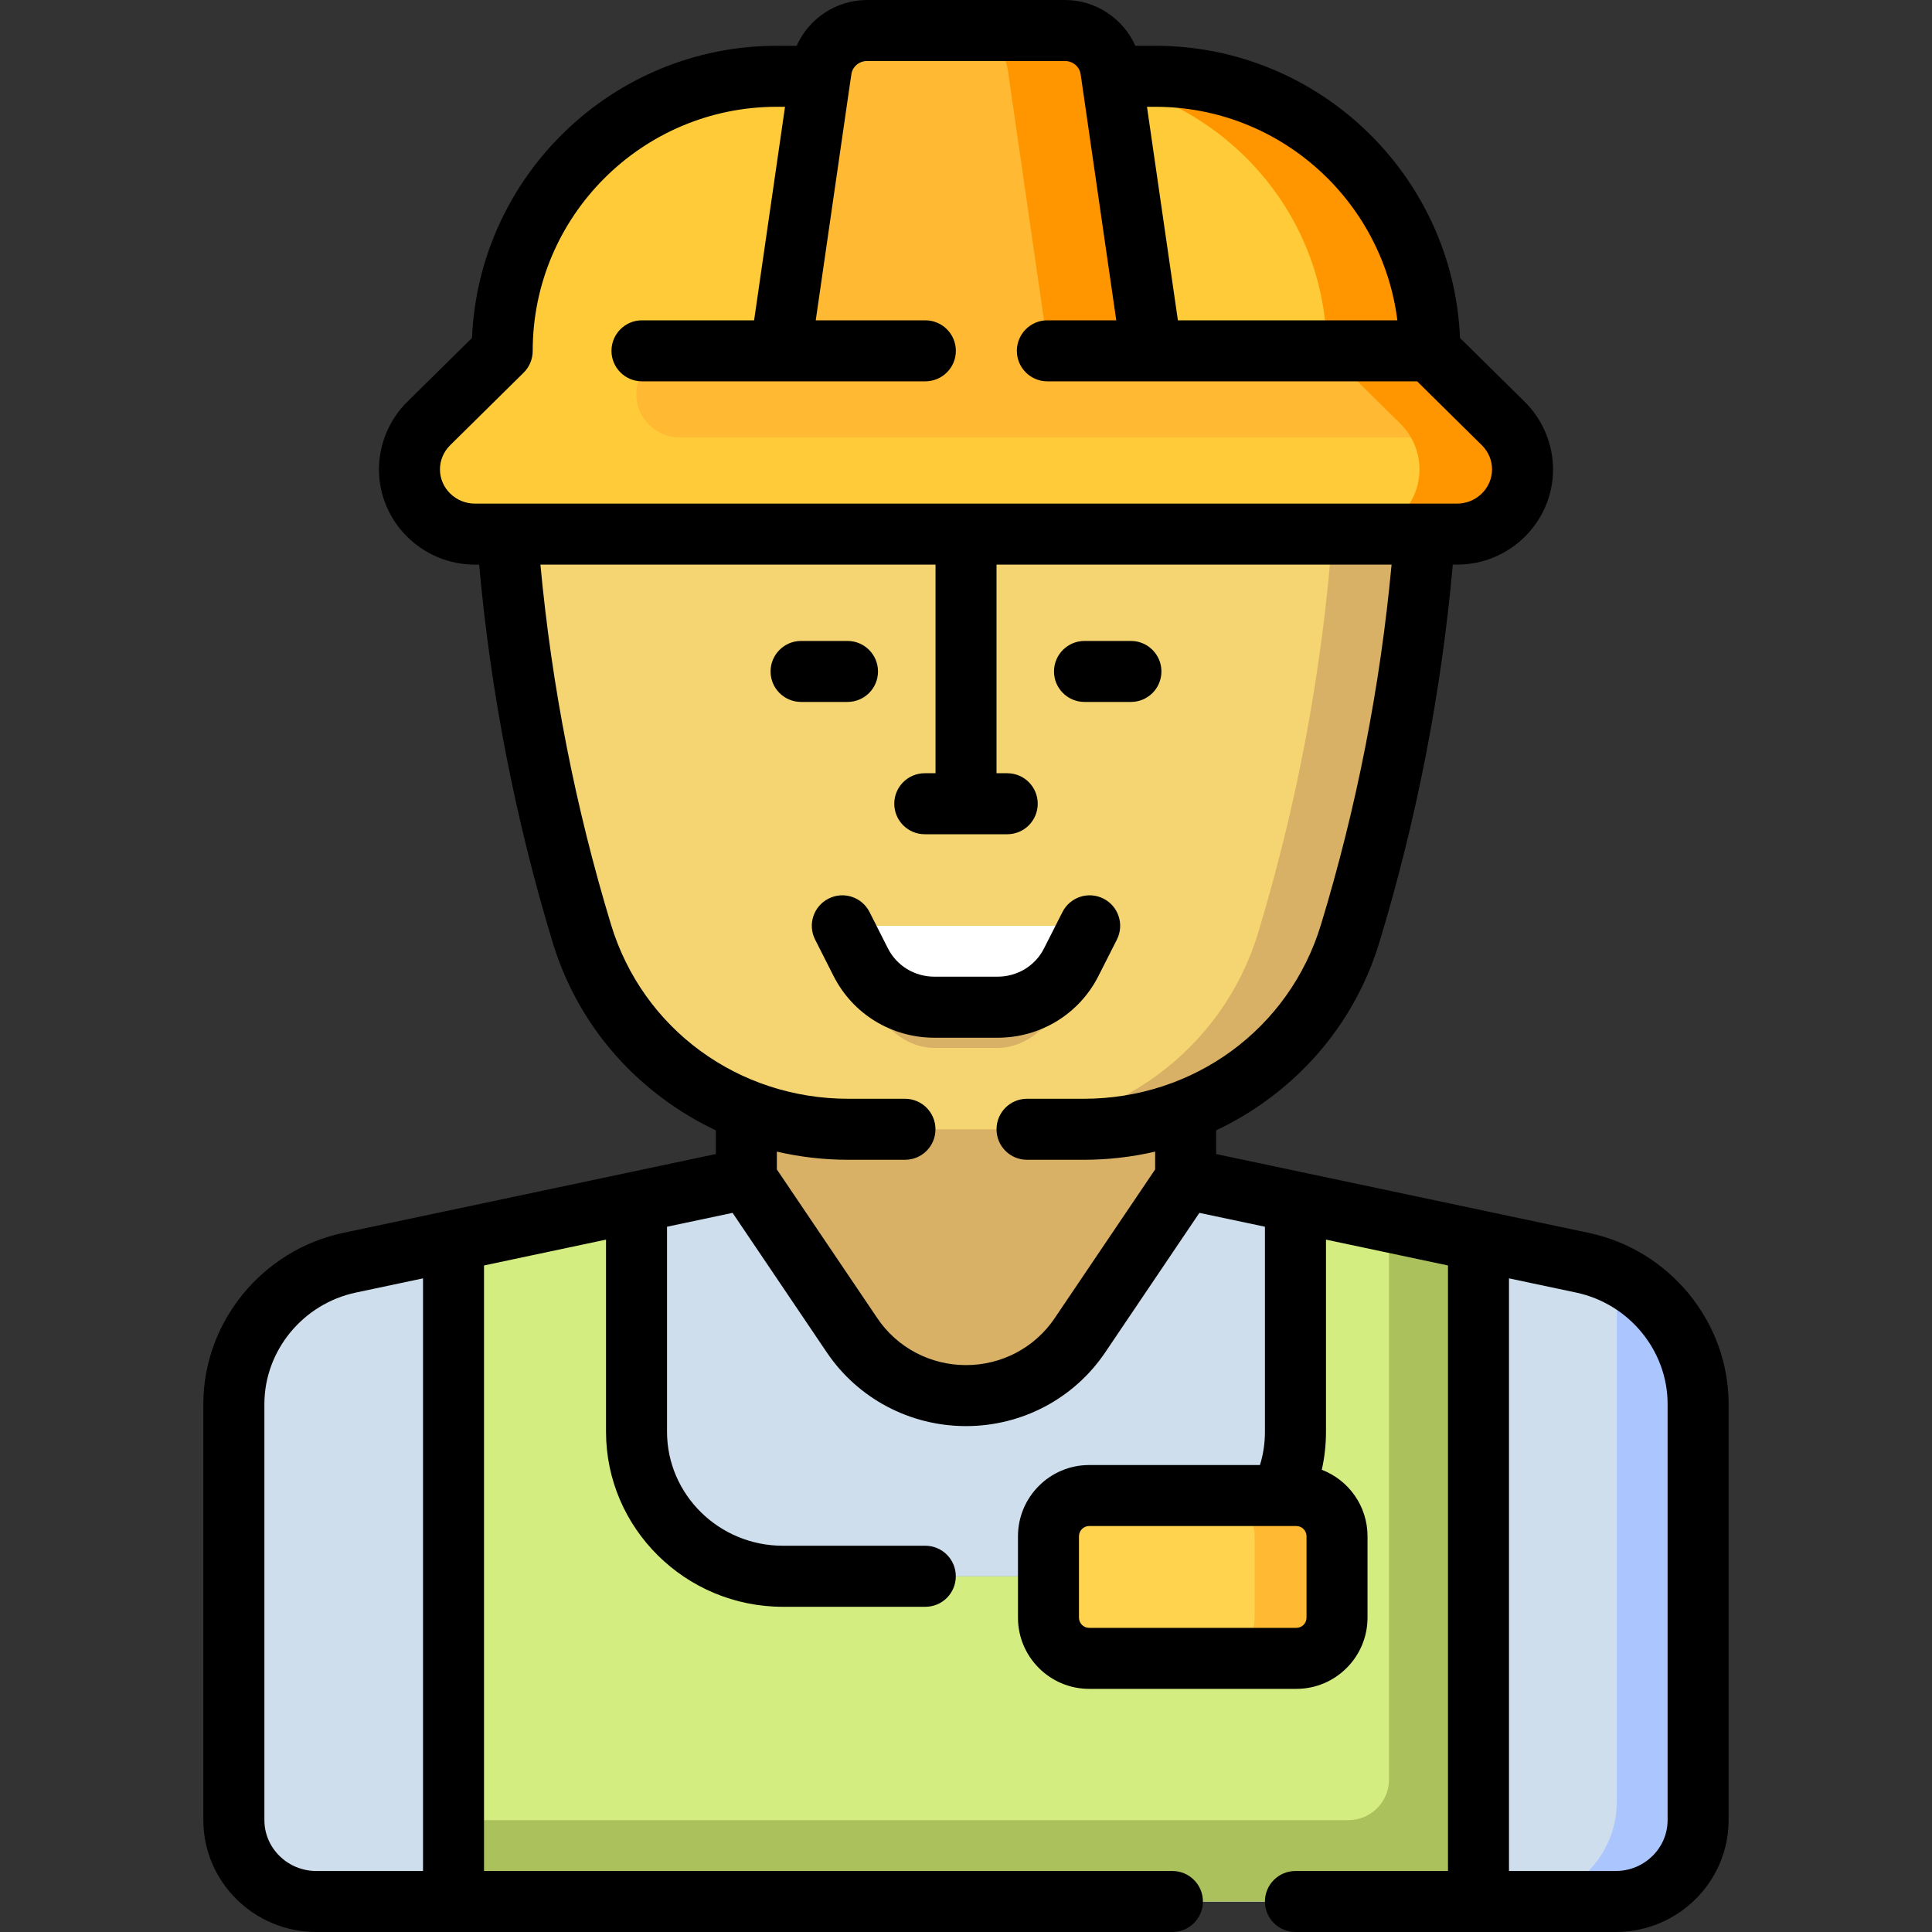 <svg width="40" height="40" viewBox="0 0 40 40" fill="none" xmlns="http://www.w3.org/2000/svg">
<rect x="0" y="0" width="40" height="40" fill="#333333" stroke="none"/>
<g clip-path="url(#clip0_360_15837)">
<path d="M35.158 29.069V37.684C35.158 38.614 34.394 39.369 33.451 39.369H6.549C5.606 39.369 4.842 38.614 4.842 37.684V29.069C4.842 27.658 5.841 26.439 7.238 26.143L15.453 24.405H24.547L32.761 26.143C34.159 26.439 35.158 27.658 35.158 29.069Z" fill="#CEDEEC"/>
<path d="M35.158 29.069V37.683C35.158 38.614 34.394 39.369 33.451 39.369H31.382C32.537 39.369 33.474 38.444 33.474 37.304V26.75C33.474 26.625 33.466 26.501 33.454 26.379C34.477 26.871 35.158 27.904 35.158 29.069Z" fill="#ABC5FF"/>
<path d="M30.61 25.688V39.368H9.389V25.688L13.179 24.886V29.642C13.179 31.295 14.536 32.635 16.21 32.635H23.789C25.464 32.635 26.821 31.295 26.821 29.642V24.886L30.61 25.688Z" fill="#809DED"/>
<path d="M30.61 25.688V39.368H9.389V25.688L13.179 24.886V29.642C13.179 31.295 14.536 32.635 16.21 32.635H23.789C25.464 32.635 26.821 31.295 26.821 29.642V24.886L30.61 25.688Z" fill="#D4ED80"/>
<path d="M30.61 25.688V37.684V39.368H28.758H9.389V37.684H27.916C28.381 37.684 28.758 37.307 28.758 36.842V25.296L30.61 25.688Z" fill="#AAC15C"/>
<path d="M27.682 31.806V33.492C27.682 33.957 27.305 34.334 26.84 34.334H22.549C22.084 34.334 21.707 33.957 21.707 33.492V31.806C21.707 31.341 22.084 30.964 22.549 30.964H26.84C27.305 30.964 27.682 31.341 27.682 31.806Z" fill="#FFB933"/>
<path d="M25.121 34.334H22.56C22.089 34.334 21.707 33.957 21.707 33.492V31.806C21.707 31.341 22.089 30.964 22.56 30.964H25.121C25.592 30.964 25.975 31.341 25.975 31.806V33.492C25.975 33.957 25.592 34.334 25.121 34.334Z" fill="#FFD34E"/>
<path d="M29.592 9.057C29.517 12.537 28.967 15.992 27.953 19.328C27.435 21.034 26.155 22.358 24.547 22.984V24.405L22.357 27.649C21.831 28.427 20.947 28.894 20 28.894C19.053 28.894 18.169 28.427 17.643 27.649L15.453 24.405V22.984C13.845 22.358 12.565 21.034 12.047 19.328C11.033 15.992 10.483 12.537 10.408 9.057H29.593L29.592 9.057Z" fill="#D9B166"/>
<path d="M20.524 23.381H17.565C15.021 23.381 12.778 21.733 12.047 19.328C11.033 15.992 10.483 12.537 10.408 9.057H27.682C27.607 12.537 27.056 15.992 26.043 19.328C25.311 21.733 23.069 23.381 20.524 23.381Z" fill="#F5D472"/>
<path d="M22.561 19.168L22.179 20.298C21.89 21.155 21.299 21.696 20.652 21.696H19.348C18.701 21.696 18.11 21.155 17.821 20.298L17.439 19.168H22.561Z" fill="#D9B166"/>
<path d="M22.561 19.168L22.179 19.922C21.89 20.492 21.299 20.853 20.652 20.853H19.348C18.701 20.853 18.11 20.492 17.821 19.922L17.439 19.168H22.561Z" fill="white"/>
<path d="M31.523 9.718C31.523 10.458 30.915 11.058 30.165 11.058H9.836C9.086 11.058 8.478 10.458 8.478 9.718C8.478 9.362 8.621 9.021 8.875 8.77L10.398 7.267C10.398 4.126 12.977 1.579 16.159 1.579H23.841C27.023 1.579 29.602 4.126 29.602 7.267L31.125 8.77C31.38 9.021 31.523 9.362 31.523 9.718Z" fill="#FFCB39"/>
<path d="M31.345 9.057H14.079C13.578 9.057 13.172 8.656 13.172 8.162C13.172 7.668 13.578 7.267 14.079 7.267H16.159L17.002 1.445C17.069 0.978 17.474 0.632 17.952 0.632H22.048C22.526 0.632 22.931 0.978 22.998 1.445L23.841 7.267H29.602L31.125 8.77C31.212 8.856 31.285 8.953 31.345 9.057Z" fill="#FFB933"/>
<path d="M31.523 9.718C31.523 10.458 30.915 11.058 30.165 11.058H28.031C28.781 11.058 29.389 10.458 29.389 9.718C29.389 9.362 29.246 9.021 28.991 8.77L27.468 7.267C27.468 4.579 25.579 2.328 23.04 1.734L23.841 7.267H21.707L20.865 1.445C20.797 0.978 20.392 0.632 19.914 0.632H22.048C22.526 0.632 22.931 0.978 22.998 1.445L23.018 1.579H23.841C27.023 1.579 29.602 4.126 29.602 7.267L31.125 8.77C31.38 9.021 31.523 9.362 31.523 9.718Z" fill="#FF9600"/>
<path d="M32.892 25.525L30.755 25.073C30.746 25.071 30.738 25.069 30.729 25.067L26.965 24.271C26.957 24.269 26.948 24.267 26.94 24.266L25.179 23.893V23.402C25.552 23.227 25.91 23.014 26.248 22.765C27.36 21.948 28.159 20.823 28.558 19.511C29.331 16.966 29.842 14.338 30.079 11.69H30.165C31.262 11.69 32.154 10.805 32.154 9.718C32.154 9.197 31.941 8.688 31.569 8.32L30.228 6.997C30.088 3.638 27.311 0.948 23.918 0.948H23.506C23.257 0.387 22.689 0 22.048 0H17.952C17.311 0 16.743 0.387 16.494 0.948H16.082C12.69 0.948 9.914 3.636 9.772 6.997L8.431 8.32C8.059 8.688 7.846 9.197 7.846 9.718C7.846 10.805 8.738 11.69 9.835 11.69H9.92C10.158 14.338 10.669 16.966 11.442 19.511C11.841 20.823 12.64 21.948 13.752 22.765C14.09 23.014 14.448 23.227 14.821 23.403V23.893L13.059 24.266C13.052 24.267 13.043 24.269 13.036 24.271L9.269 25.068C9.262 25.069 9.254 25.071 9.247 25.072L7.108 25.525C5.429 25.88 4.21 27.37 4.21 29.069V37.683C4.21 38.961 5.26 40 6.549 40H24.274C24.622 40 24.905 39.717 24.905 39.368C24.905 39.02 24.622 38.737 24.274 38.737H10.021V26.2L12.547 25.665V29.642C12.547 31.641 14.191 33.267 16.21 33.267H19.158C19.507 33.267 19.789 32.984 19.789 32.635C19.789 32.286 19.506 32.003 19.158 32.003H16.21C14.887 32.003 13.81 30.944 13.81 29.642V25.398L15.167 25.111L17.12 28.003C17.764 28.956 18.841 29.526 20 29.526C21.159 29.526 22.236 28.956 22.88 28.003L24.832 25.111L26.189 25.398V29.642C26.189 29.88 26.155 30.111 26.086 30.332H22.549C21.737 30.332 21.076 30.994 21.076 31.806V33.492C21.076 34.305 21.737 34.966 22.549 34.966H26.84C27.652 34.966 28.313 34.304 28.313 33.492V31.806C28.313 31.179 27.92 30.642 27.366 30.43C27.424 30.174 27.453 29.911 27.453 29.642V25.665L29.979 26.2V38.737H26.821C26.472 38.737 26.189 39.02 26.189 39.368C26.189 39.717 26.472 40 26.821 40H33.451C34.74 40 35.789 38.961 35.789 37.683V29.069C35.789 27.37 34.571 25.88 32.892 25.525ZM8.758 38.737H6.549C5.956 38.737 5.474 38.264 5.474 37.683V29.069C5.474 27.964 6.271 26.993 7.369 26.761L8.758 26.467V38.737ZM23.918 2.211C26.489 2.211 28.618 4.142 28.931 6.632H24.387L23.747 2.211H23.918ZM10.497 10.427H9.835C9.435 10.427 9.109 10.109 9.109 9.718C9.109 9.53 9.184 9.353 9.319 9.219L10.841 7.716C10.962 7.598 11.029 7.433 11.029 7.264C11.029 4.478 13.296 2.211 16.082 2.211H16.253L15.613 6.632H13.291C12.942 6.632 12.66 6.915 12.66 7.264C12.66 7.612 12.943 7.895 13.291 7.895H19.158C19.507 7.895 19.79 7.612 19.79 7.264C19.79 6.915 19.507 6.632 19.158 6.632H16.889L17.605 1.682C17.607 1.675 17.608 1.667 17.609 1.659L17.627 1.536C17.649 1.38 17.789 1.263 17.952 1.263H22.048C22.211 1.263 22.351 1.38 22.373 1.536L22.391 1.657C22.392 1.666 22.393 1.675 22.395 1.684L23.111 6.632H21.684C21.335 6.632 21.053 6.915 21.053 7.264C21.053 7.612 21.335 7.895 21.684 7.895H29.34L30.681 9.219C30.816 9.353 30.891 9.53 30.891 9.718C30.891 10.109 30.565 10.427 30.165 10.427H29.503C29.499 10.427 29.495 10.427 29.491 10.427H10.509C10.505 10.427 10.501 10.427 10.497 10.427ZM21.263 24.012H22.435C22.939 24.012 23.435 23.955 23.916 23.843V24.212L21.833 27.296C21.424 27.901 20.739 28.263 20 28.263C19.261 28.263 18.576 27.901 18.167 27.296L16.084 24.212V23.843C16.565 23.955 17.06 24.012 17.565 24.012H18.737C19.086 24.012 19.368 23.73 19.368 23.381C19.368 23.032 19.086 22.749 18.737 22.749H17.565C15.281 22.749 13.306 21.3 12.651 19.144C11.914 16.718 11.423 14.213 11.189 11.69H19.369V16.009H19.146C18.798 16.009 18.515 16.291 18.515 16.64C18.515 16.989 18.798 17.272 19.146 17.272H20.854C21.203 17.272 21.485 16.989 21.485 16.64C21.485 16.291 21.203 16.009 20.854 16.009H20.632V11.69H28.811C28.577 14.214 28.087 16.718 27.349 19.144C26.694 21.3 24.719 22.749 22.435 22.749H21.263C20.914 22.749 20.632 23.032 20.632 23.381C20.632 23.73 20.914 24.012 21.263 24.012ZM27.05 33.492C27.05 33.608 26.956 33.703 26.84 33.703H22.549C22.433 33.703 22.339 33.608 22.339 33.492V31.806C22.339 31.69 22.433 31.595 22.549 31.595H26.493C26.504 31.596 26.515 31.596 26.526 31.595H26.84C26.956 31.595 27.05 31.69 27.05 31.806L27.05 33.492ZM34.526 37.683C34.526 38.264 34.044 38.737 33.451 38.737H31.242V26.467L32.631 26.761C33.729 26.993 34.526 27.964 34.526 29.069V37.683ZM21.822 13.902C21.822 13.553 22.105 13.27 22.454 13.27H23.414C23.763 13.27 24.046 13.553 24.046 13.902C24.046 14.251 23.763 14.533 23.414 14.533H22.454C22.105 14.533 21.822 14.251 21.822 13.902ZM17.546 14.533H16.586C16.237 14.533 15.954 14.251 15.954 13.902C15.954 13.553 16.237 13.27 16.586 13.27H17.546C17.895 13.27 18.178 13.553 18.178 13.902C18.178 14.251 17.895 14.533 17.546 14.533ZM20.652 21.485H19.348C18.458 21.485 17.657 20.995 17.258 20.207L16.876 19.453C16.718 19.142 16.843 18.762 17.154 18.605C17.465 18.447 17.845 18.571 18.003 18.883L18.384 19.636C18.567 19.997 18.936 20.221 19.348 20.221H20.652C21.063 20.221 21.433 19.997 21.615 19.636L21.997 18.883C22.155 18.571 22.535 18.447 22.846 18.605C23.157 18.762 23.281 19.142 23.124 19.453L22.742 20.207C22.343 20.995 21.542 21.485 20.652 21.485Z" fill="black"/>
</g>
<defs>
<clipPath id="clip0_360_15837">
<rect width="40" height="40" fill="white"/>
</clipPath>
</defs>
</svg>
